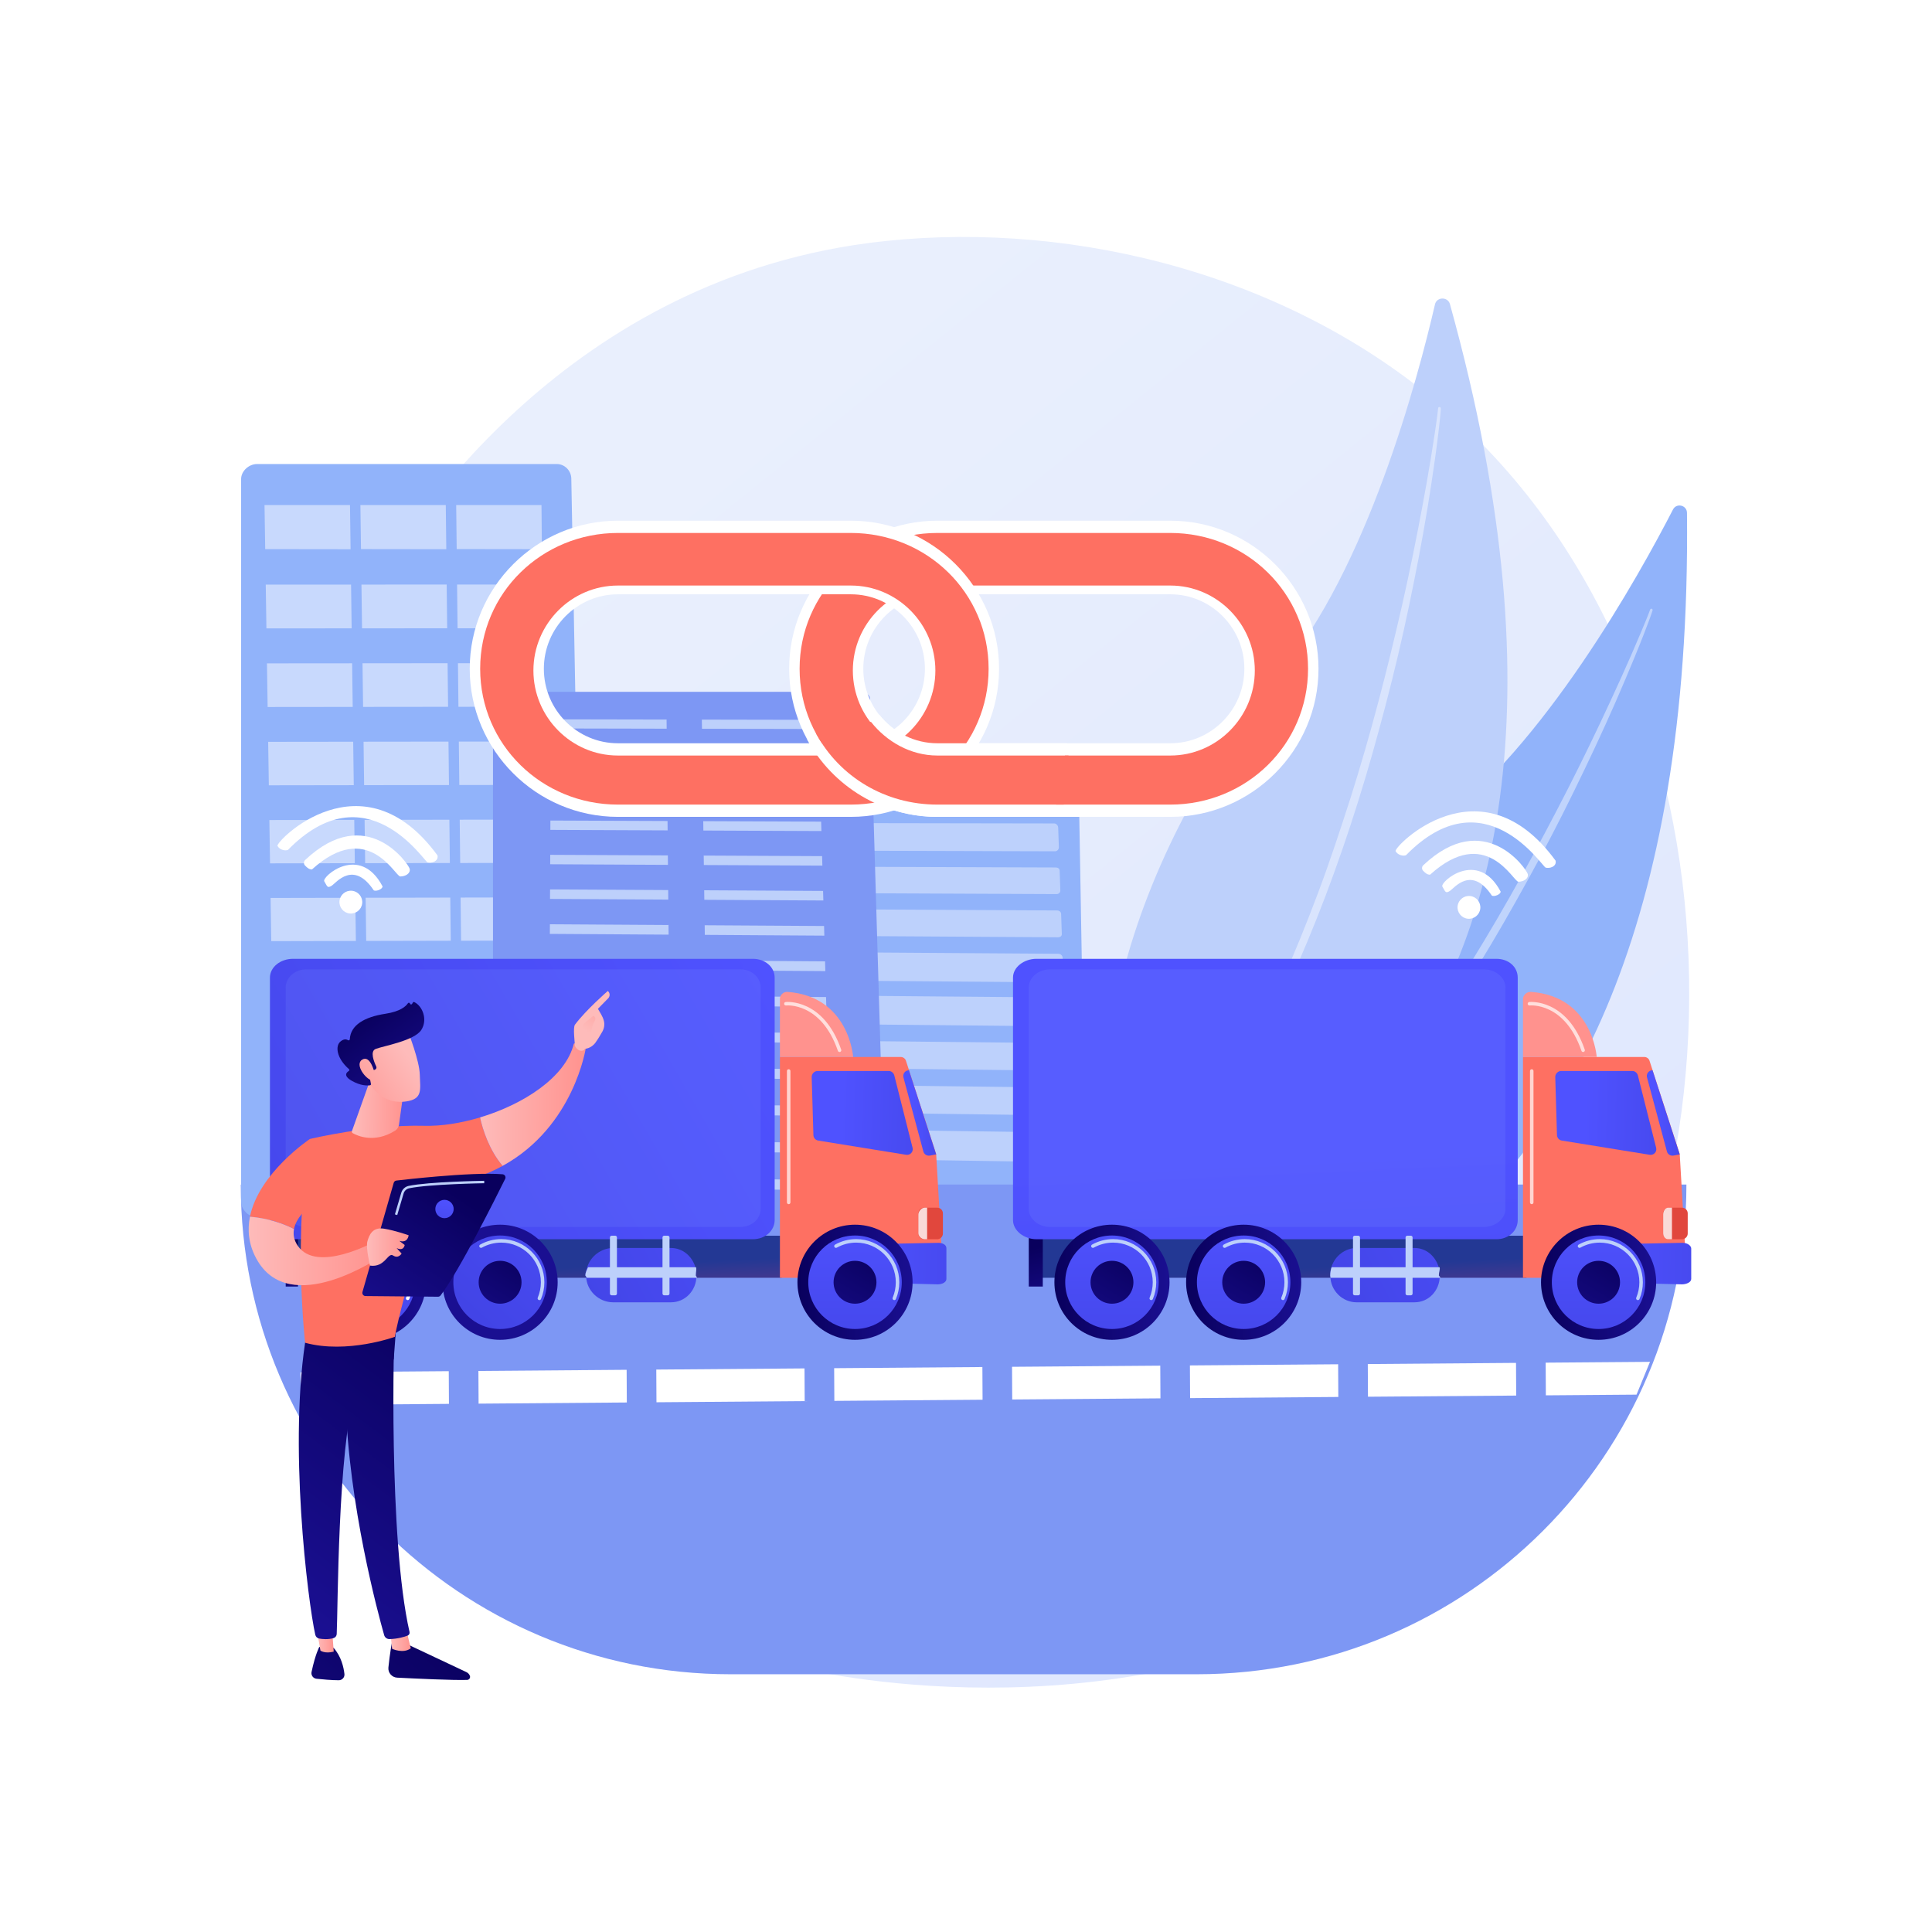 <?xml version="1.0" encoding="UTF-8"?> <svg xmlns="http://www.w3.org/2000/svg" xmlns:xlink="http://www.w3.org/1999/xlink" version="1.1" x="0px" y="0px" viewBox="0 0 3710 3710" style="enable-background:new 0 0 3710 3710;" xml:space="preserve"> <g id="Background"> <g> <g> <rect style="fill:#FFFFFF;" width="3710" height="3710"></rect> </g> </g> </g> <g id="Illustration"> <g> <linearGradient id="SVGID_1_" gradientUnits="userSpaceOnUse" x1="3604.327" y1="4062.964" x2="1125.526" y2="984.449"> <stop offset="0" style="stop-color:#DAE3FE"></stop> <stop offset="1" style="stop-color:#E9EFFD"></stop> </linearGradient> <path style="fill:url(#SVGID_1_);" d="M2922.393,2848.909c-56.937,59.941-110.81,98.596-153.375,129.136 c-500.334,358.996-1092.363,254.35-1218.186,228.794c-185.801-37.737-544.95-110.682-804.607-416.035 c-392.841-461.973-331.67-1189.799-26.956-1670.246c55.737-87.882,350.156-575.648,948.561-653.87 c362.148-47.339,784.297,48.138,1090.005,304.261C3399.545,1308.575,3353.862,2394.673,2922.393,2848.909z"></path> <g> <path style="fill:#91B3FA;" d="M2070.723,1463.863c-0.102-5.838-2.54-11.391-6.769-15.417c-4.229-4.026-9.896-6.187-15.732-6 l-472.228,15.089c-12.019,0.384-21.46,10.426-21.102,22.446l23.301,782.082c0.354,11.868,10.137,21.272,22.01,21.157l462.736-4.5 c5.812-0.056,11.362-2.431,15.416-6.597c4.054-4.166,6.277-9.777,6.177-15.589L2070.723,1463.863z"></path> <g style="opacity:0.4;"> <path style="fill:#FFFFFF;" d="M2021.458,1501.318h-420.521c-4.09,0-7.372,2.581-7.33,6.459l0.402,36.915 c0.042,3.895,3.415,8.196,7.517,8.2l421.719,0.389c4.175,0.005,7.406-4.505,7.272-8.435l-1.28-36.988 C2029.104,1503.944,2025.621,1501.318,2021.458,1501.318z"></path> <path style="fill:#FFFFFF;" d="M2024.188,1581.235l-422.352-0.703c-4.108-0.007-7.395,3.914-7.353,7.826l0.405,37.52 c0.042,3.929,3.422,7.654,7.541,7.665l423.56,1.17c4.193,0.012,7.465-3.728,7.329-7.693l-1.291-37.862 C2031.894,1585.21,2028.37,1581.242,2024.188,1581.235z"></path> <path style="fill:#FFFFFF;" d="M2027.038,1665.813l-424.262-1.443c-4.126-0.014-7.45,1.892-7.408,5.838l0.409,37.848 c0.043,3.963,3.429,6.959,7.566,6.977l425.417,1.893c4.212,0.019,7.524-2.975,7.387-6.975l-1.302-38.196 C2034.709,1667.774,2031.238,1665.828,2027.038,1665.813z"></path> <path style="fill:#FFFFFF;" d="M2029.817,1748.3l-426.126-2.171c-4.144-0.021-7.474,2.666-7.431,6.646l0.413,38.18 c0.043,3.998,3.436,6.252,7.591,6.277l427.291,2.629c4.23,0.026,7.583-2.207,7.445-6.242l-1.313-38.535 C2037.549,1751.068,2034.036,1748.321,2029.817,1748.3z"></path> <path style="fill:#FFFFFF;" d="M2032.62,1831.51l-428.006-2.912c-4.162-0.028-7.499,3.454-7.455,7.469l0.416,38.517 c0.043,4.034,3.474,8.404,7.648,8.437l429.246,3.404c4.25,0.034,7.546-4.323,7.407-8.395l-1.325-38.877 C2040.414,1835.1,2036.858,1831.539,2032.62,1831.51z"></path> <path style="fill:#FFFFFF;" d="M2035.448,1915.455l-429.902-3.665c-4.18-0.035-7.523,4.255-7.479,8.306l0.42,38.858 c0.044,4.069,3.481,7.696,7.674,7.737l431.154,4.166c4.269,0.041,7.606-3.554,7.466-7.661l-1.337-39.225 C2043.304,1919.881,2039.705,1915.492,2035.448,1915.455z"></path> <path style="fill:#FFFFFF;" d="M2038.4,2003.078l-431.882-4.459c-4.199-0.044-7.58,2.163-7.536,6.25l0.424,39.204 c0.044,4.105,3.489,6.976,7.699,7.024l433.079,4.942c4.288,0.049,7.667-2.77,7.526-6.914l-1.349-39.578 C2046.22,2005.421,2042.677,2003.122,2038.4,2003.078z"></path> <path style="fill:#FFFFFF;" d="M2041.28,2088.547l-433.813-5.24c-4.218-0.051-7.605,2.966-7.56,7.09l0.427,39.554 c0.045,4.142,3.496,6.242,7.726,6.298l435.02,5.731c4.308,0.056,7.729-1.972,7.587-6.154l-1.362-39.934 C2049.163,2091.729,2045.575,2088.599,2041.28,2088.547z"></path> <path style="fill:#FFFFFF;" d="M2044.185,2174.781l-435.762-6.034c-4.237-0.059-7.63,3.785-7.585,7.946l0.431,39.909 c0.046,4.179,3.536,8.471,7.785,8.535l437.048,6.562c4.328,0.065,7.691-4.163,7.547-8.383l-1.374-40.296 C2052.132,2178.817,2048.5,2174.84,2044.185,2174.781z"></path> </g> </g> <g> <g> <path style="fill:#91B3FA;" d="M3239.497,984.812c-0.156-14.807-20.103-19.574-26.879-6.407 c-65.512,127.295-247.752,455.702-455.797,607.198c-338.745,246.671-623.625,701.464-498.553,992.786 C2258.267,2578.389,3256.465,2598.168,3239.497,984.812z"></path> <path style="opacity:0.43;fill:#FFFFFF;" d="M3173.43,1172.054c-1.245,4.344-2.618,7.83-3.929,11.643l-4.111,11.158 l-8.461,22.201c-5.74,14.757-11.705,29.421-17.671,44.085c-12.036,29.283-24.435,58.414-37.101,87.432 c-25.439,57.988-52.446,115.279-80.309,172.152c-27.785,56.918-57.162,113.058-87.715,168.552 c-30.601,55.465-61.999,110.519-95.191,164.511c-66.161,108.092-138.264,212.69-217.468,311.772 c-40.115,49.113-81.535,97.205-125.656,142.791c-44.432,45.252-90.813,88.637-140.147,128.446 c-1.073,0.865-2.644,0.698-3.51-0.375c-0.844-1.046-0.705-2.567,0.297-3.445l0.026-0.022 c47.578-41.543,92.838-85.567,135.842-131.718c43.138-46.038,83.56-94.541,122.659-144.023 c39.083-49.519,76.164-100.604,112.068-152.488c35.891-51.912,69.616-105.284,103.031-158.829 c66.392-107.407,127.02-218.318,184.546-330.782c28.646-56.3,56.16-113.184,82.659-170.542 c13.295-28.659,26.328-57.441,39.002-86.382l18.667-43.553l9.107-21.862l4.427-10.969c1.392-3.616,2.95-7.481,4.038-10.695 l0.179-0.531c0.438-1.295,1.842-1.989,3.137-1.552C3173.1,1169.453,3173.789,1170.793,3173.43,1172.054z"></path> </g> <g> <path style="fill:#BDD0FB;" d="M2784.28,583.937c-4.024-14.482-25.327-14.137-28.702,0.481 c-32.623,141.323-130.086,509.249-299.71,710.178c-276.187,327.157-443.845,844.86-241.981,1099.077 C2213.887,2393.673,3222.786,2161.853,2784.28,583.937z"></path> <path style="opacity:0.43;fill:#FFFFFF;" d="M2766.807,784.186c-0.116,4.583-0.585,8.343-0.906,12.414l-1.217,11.979 l-2.702,23.903c-1.913,15.918-4.077,31.8-6.242,47.683c-4.447,31.748-9.297,63.439-14.448,95.085 c-10.422,63.274-22.607,126.257-35.758,189.048c-13.061,62.814-27.932,125.266-44.158,187.379 c-16.28,62.097-33.469,123.992-52.74,185.298c-38.29,122.66-83.483,243.385-137.253,360.489 c-27.518,58.259-56.615,115.845-89.084,171.652c-32.874,55.556-68.189,109.771-107.419,161.216 c-0.869,1.139-2.523,1.373-3.694,0.523c-1.143-0.828-1.404-2.382-0.613-3.514l0.021-0.029 c36.969-52.726,70.968-107.293,102.14-163.38c31.341-56.007,59.307-113.747,85.687-172.114 c26.356-58.399,50.297-117.826,72.842-177.742c22.527-59.94,42.489-120.768,62.106-181.685 c38.71-122.034,70.696-246.058,99.183-370.82c14.107-62.418,26.92-125.126,38.594-188.041 c5.889-31.448,11.483-62.954,16.673-94.524l7.405-47.407l3.453-23.731l1.591-11.871c0.456-3.895,1.014-8.081,1.269-11.496 l0.043-0.577c0.105-1.405,1.358-2.458,2.8-2.351C2765.778,781.674,2766.839,782.835,2766.807,784.186z"></path> </g> </g> <path style="fill:#7D97F4;" d="M2298.047,3215.054h-895.34c-519.339,0-940.347-421.008-940.347-940.347v-0.001h2776.034v0.001 C3238.394,2794.046,2817.386,3215.054,2298.047,3215.054z"></path> <g> <path style="fill:#91B3FA;" d="M1097.078,919.009c-0.287-15.329-12.708-27.943-27.936-27.943H493.604 c-15.431,0-30.585,13.272-30.585,28.81v1388.759c0,7.475,4.277,14.643,9.533,19.921c5.257,5.278,13.044,8.232,20.468,8.212 l601.757-1.654c7.488-0.021,14.818-3.067,20.057-8.455c5.238-5.389,8.19-12.837,8.05-20.375L1097.078,919.009z"></path> <g style="opacity:0.5;"> <g> <polygon style="fill:#FFFFFF;" points="673.224,1054.714 509.266,1054.493 507.965,969.872 672.083,969.872 "></polygon> <polygon style="fill:#FFFFFF;" points="857.003,1054.672 693.209,1054.45 692.087,969.872 856.04,969.872 "></polygon> <polygon style="fill:#FFFFFF;" points="1040.596,1054.63 876.967,1054.408 876.024,969.872 1039.811,969.872 "></polygon> </g> <g> <polygon style="fill:#FFFFFF;" points="675.273,1206.607 511.6,1206.712 510.304,1122.643 674.135,1122.575 "></polygon> <polygon style="fill:#FFFFFF;" points="858.732,1206.488 695.223,1206.594 694.105,1122.567 857.772,1122.499 "></polygon> <g> <polygon style="fill:#FFFFFF;" points="1042.006,1206.37 878.662,1206.475 877.721,1122.491 1041.224,1122.423 "></polygon> </g> </g> <g> <polygon style="fill:#FFFFFF;" points="677.315,1357.455 513.927,1357.628 512.635,1273.85 676.181,1273.715 "></polygon> <polygon style="fill:#FFFFFF;" points="860.455,1357.261 697.23,1357.434 696.116,1273.698 859.498,1273.563 "></polygon> <polygon style="fill:#FFFFFF;" points="1043.411,1357.067 880.35,1357.241 879.413,1273.547 1042.631,1273.411 "></polygon> </g> <g> <polygon style="fill:#FFFFFF;" points="679.349,1507.781 516.245,1508.021 514.958,1424.533 678.22,1424.331 "></polygon> <polygon style="fill:#FFFFFF;" points="862.171,1507.512 699.23,1507.752 698.12,1424.306 861.218,1424.104 "></polygon> <polygon style="fill:#FFFFFF;" points="1044.81,1507.244 882.032,1507.484 881.098,1424.079 1044.033,1423.877 "></polygon> </g> <g> <polygon style="fill:#FFFFFF;" points="681.377,1657.588 518.556,1657.894 517.273,1574.695 680.252,1574.425 "></polygon> <polygon style="fill:#FFFFFF;" points="863.882,1657.245 701.224,1657.55 700.117,1574.393 862.932,1574.124 "></polygon> <polygon style="fill:#FFFFFF;" points="1046.205,1656.902 883.709,1657.208 882.778,1574.091 1045.431,1573.823 "></polygon> </g> <g> <polygon style="fill:#FFFFFF;" points="683.398,1806.878 520.859,1807.249 519.58,1724.338 682.276,1724.002 "></polygon> <polygon style="fill:#FFFFFF;" points="865.587,1806.461 703.21,1806.832 702.107,1723.962 864.641,1723.626 "></polygon> <polygon style="fill:#FFFFFF;" points="1047.595,1806.044 885.38,1806.415 884.452,1723.586 1046.823,1723.251 "></polygon> </g> <g> <polygon style="fill:#FFFFFF;" points="685.412,1955.653 523.154,1956.09 521.88,1873.464 684.294,1873.064 "></polygon> <polygon style="fill:#FFFFFF;" points="867.287,1955.163 705.19,1955.6 704.091,1873.015 866.343,1872.614 "></polygon> <polygon style="fill:#FFFFFF;" points="1048.981,1954.674 887.045,1955.11 886.12,1872.565 1048.212,1872.165 "></polygon> </g> <g> <polygon style="fill:#FFFFFF;" points="687.419,2103.917 525.441,2104.419 524.17,2022.077 686.305,2021.611 "></polygon> <polygon style="fill:#FFFFFF;" points="868.98,2103.354 707.162,2103.856 706.067,2021.554 868.04,2021.089 "></polygon> <polygon style="fill:#FFFFFF;" points="1050.361,2102.792 888.704,2103.293 887.783,2021.032 1049.595,2020.567 "></polygon> </g> <g> <polygon style="fill:#FFFFFF;" points="689.419,2251.673 527.719,2252.24 526.454,2170.18 688.308,2169.649 "></polygon> <polygon style="fill:#FFFFFF;" points="870.668,2251.037 709.128,2251.603 708.037,2169.584 869.731,2169.054 "></polygon> <polygon style="fill:#FFFFFF;" points="1051.737,2250.403 890.358,2250.969 889.44,2168.99 1050.973,2168.459 "></polygon> </g> </g> </g> <g> <path style="fill:#7D97F4;" d="M1670.712,1341.226c-0.21-7.058-9.357-12.738-20.568-12.738H970.132 c-11.362,0-23.43,5.854-23.43,13.009v999.366c0,5.34,4.804,10.461,10.809,14.232c6.005,3.771,14.861,5.882,23.342,5.868 l687.459-1.182c8.555-0.014,16.919-2.191,22.903-6.041c5.984-3.851,9.353-9.065,9.192-14.451L1670.712,1341.226z"></path> <g> <polygon style="fill:#BDD0FB;" points="1280.19,1399.312 1057.743,1398.827 1057.826,1381.3 1280.024,1381.743 "></polygon> <polygon style="fill:#BDD0FB;" points="1280.801,1463.867 1057.438,1463.226 1057.522,1445.555 1280.633,1446.153 "></polygon> <polygon style="fill:#BDD0FB;" points="1281.415,1528.956 1057.131,1528.155 1057.215,1510.338 1281.246,1511.097 "></polygon> <polygon style="fill:#BDD0FB;" points="1282.035,1594.587 1056.821,1593.623 1056.906,1575.659 1281.865,1576.578 "></polygon> <polygon style="fill:#BDD0FB;" points="1282.66,1660.764 1056.508,1659.635 1056.594,1641.521 1282.489,1642.604 "></polygon> <polygon style="fill:#BDD0FB;" points="1283.926,1794.784 1055.876,1793.317 1055.963,1774.899 1283.752,1776.319 "></polygon> <polygon style="fill:#BDD0FB;" points="1285.866,2000.094 1054.906,1998.099 1054.996,1979.208 1285.687,1981.154 "></polygon> <polygon style="fill:#BDD0FB;" points="1283.291,1727.493 1056.193,1726.197 1056.28,1707.932 1283.118,1709.182 "></polygon> <polygon style="fill:#BDD0FB;" points="1284.567,1862.644 1055.556,1861.004 1055.643,1842.43 1284.392,1844.022 "></polygon> <polygon style="fill:#BDD0FB;" points="1285.214,1931.078 1055.232,1929.261 1055.321,1910.531 1285.037,1912.298 "></polygon> <polygon style="fill:#BDD0FB;" points="1286.524,2069.7 1054.578,2067.523 1054.668,2048.471 1286.343,2050.598 "></polygon> <polygon style="fill:#BDD0FB;" points="1287.186,2139.903 1054.246,2137.54 1054.338,2118.326 1287.005,2120.637 "></polygon> <polygon style="fill:#BDD0FB;" points="1287.856,2210.713 1053.912,2208.162 1054.004,2188.782 1287.672,2191.281 "></polygon> <polygon style="fill:#BDD0FB;" points="1288.531,2282.134 1053.575,2279.393 1053.667,2259.844 1288.345,2262.534 "></polygon> <polygon style="fill:#BDD0FB;" points="1571.836,1399.947 1347.992,1399.459 1347.751,1381.877 1571.342,1382.322 "></polygon> <polygon style="fill:#BDD0FB;" points="1573.652,1464.708 1348.882,1464.063 1348.638,1446.336 1573.154,1446.938 "></polygon> <polygon style="fill:#BDD0FB;" points="1575.483,1530.007 1349.779,1529.2 1349.533,1511.327 1574.98,1512.089 "></polygon> <polygon style="fill:#BDD0FB;" points="1577.329,1595.85 1350.683,1594.881 1350.435,1576.858 1576.822,1577.783 "></polygon> <polygon style="fill:#BDD0FB;" points="1579.19,1662.243 1351.596,1661.107 1351.345,1642.934 1578.679,1644.024 "></polygon> <polygon style="fill:#BDD0FB;" points="1582.96,1796.707 1353.442,1795.231 1353.188,1776.751 1582.44,1778.18 "></polygon> <polygon style="fill:#BDD0FB;" points="1588.736,2002.71 1356.271,2000.702 1356.01,1981.747 1588.203,1983.706 "></polygon> <polygon style="fill:#BDD0FB;" points="1581.067,1729.193 1352.515,1727.888 1352.263,1709.563 1580.552,1710.821 "></polygon> <polygon style="fill:#BDD0FB;" points="1584.869,1864.795 1354.377,1863.144 1354.121,1844.508 1584.345,1846.111 "></polygon> <polygon style="fill:#BDD0FB;" points="1586.794,1933.459 1355.32,1931.631 1355.061,1912.837 1586.266,1914.616 "></polygon> <polygon style="fill:#BDD0FB;" points="1590.694,2072.555 1357.23,2070.363 1356.967,2051.246 1590.156,2053.387 "></polygon> <polygon style="fill:#BDD0FB;" points="1592.669,2143.001 1358.198,2140.623 1357.932,2121.341 1592.127,2123.669 "></polygon> <polygon style="fill:#BDD0FB;" points="1594.661,2214.058 1359.173,2211.49 1358.906,2192.042 1594.114,2194.558 "></polygon> <polygon style="fill:#BDD0FB;" points="1596.67,2285.73 1360.158,2282.971 1359.887,2263.354 1596.119,2266.06 "></polygon> </g> </g> <path style="fill:#FFFFFF;" d="M577.455,2698.054l-0.348-62.779l284.646-2.211l0.348,62.779L577.455,2698.054z M919.029,2695.4 l-0.348-62.779l284.646-2.212l0.348,62.779L919.029,2695.4z M1260.605,2692.746l-0.352-62.779l284.646-2.216l0.35,62.779 L1260.605,2692.746z M1602.177,2690.088l-0.348-62.779l284.646-2.211l0.348,62.779L1602.177,2690.088z M1943.752,2687.435 l-0.348-62.779l284.646-2.211l0.348,62.779L1943.752,2687.435z M2285.326,2684.781l-0.348-62.779l284.646-2.212l0.348,62.779 L2285.326,2684.781z M2626.9,2682.127l-0.348-62.779l284.646-2.212l0.348,62.779L2626.9,2682.127z M2968.475,2679.469 l-0.348-62.779l200.333-1.556l-25.862,62.983L2968.475,2679.469z"></path> <g> <g> <linearGradient id="SVGID_00000091733463229478721730000013701403400698056875_" gradientUnits="userSpaceOnUse" x1="2464.615" y1="2437.065" x2="2475.291" y2="2668.377"> <stop offset="0" style="stop-color:#233894"></stop> <stop offset="0.996" style="stop-color:#DD397A"></stop> </linearGradient> <rect x="1995.739" y="2372.937" style="fill:url(#SVGID_00000091733463229478721730000013701403400698056875_);" width="935.56" height="80.768"></rect> <linearGradient id="SVGID_00000039120842798966395810000008228601120993157020_" gradientUnits="userSpaceOnUse" x1="1982.523" y1="2396.391" x2="2016.574" y2="2529.445"> <stop offset="0" style="stop-color:#09005D"></stop> <stop offset="1" style="stop-color:#1A0F91"></stop> </linearGradient> <rect x="1975.547" y="2372.937" style="fill:url(#SVGID_00000039120842798966395810000008228601120993157020_);" width="26.923" height="97.594"></rect> <linearGradient id="SVGID_00000006667811469725166210000004133982230727357628_" gradientUnits="userSpaceOnUse" x1="2435.011" y1="2221.519" x2="2484.91" y2="3302.682"> <stop offset="0" style="stop-color:#4F52FF"></stop> <stop offset="1" style="stop-color:#4042E2"></stop> </linearGradient> <path style="fill:url(#SVGID_00000006667811469725166210000004133982230727357628_);" d="M2914.473,1877.334 c0-20.466-17.351-36.119-40.804-36.119h-883.427c-23.454,0-44.982,15.653-44.982,36.119v465.578 c0,20.466,21.528,36.756,44.982,36.756h883.427c23.454,0,40.804-16.29,40.804-36.756V1877.334z"></path> <path style="opacity:0.12;fill:#91B3FA;" d="M2890.915,1896.096c0-18.726-19.228-34.689-41.345-34.689h-833.399 c-22.118,0-40.624,15.963-40.624,34.689v425.58c0,18.726,18.506,34.433,40.624,34.433h833.399 c22.118,0,41.345-15.708,41.345-34.433V1896.096z"></path> <linearGradient id="SVGID_00000050634716113859564720000006074710770157976201_" gradientUnits="userSpaceOnUse" x1="3671.378" y1="950.561" x2="3565.376" y2="1182.757"> <stop offset="0" style="stop-color:#FF928E"></stop> <stop offset="1" style="stop-color:#FE7062"></stop> </linearGradient> <path style="fill:url(#SVGID_00000050634716113859564720000006074710770157976201_);" d="M3225.589,2216.072l-58.032-179.114 c-1.454-4.495-5.648-7.285-10.373-7.285c-40.502,0-222.52,0-232.616,0v424.031h314.764L3225.589,2216.072z"></path> <linearGradient id="SVGID_00000140702101901983792770000013002396750636824235_" gradientUnits="userSpaceOnUse" x1="3064.111" y1="2422.354" x2="3417.712" y2="2431.258"> <stop offset="0" style="stop-color:#4F52FF"></stop> <stop offset="1" style="stop-color:#4042E2"></stop> </linearGradient> <path style="fill:url(#SVGID_00000140702101901983792770000013002396750636824235_);" d="M3242.337,2389.674 c-3.122-2.053-7.55-3.163-11.903-3.08l-243.419,4.684l-1.233,69.075l244.069,5.966c8.903,0,17.789-4.294,17.789-10.314v-58.516 C3247.64,2394.546,3245.459,2391.726,3242.337,2389.674z"></path> <g> <linearGradient id="SVGID_00000183237736446122905450000015331538752962047872_" gradientUnits="userSpaceOnUse" x1="3043.55" y1="2134.403" x2="3309.928" y2="2141.11"> <stop offset="0" style="stop-color:#4F52FF"></stop> <stop offset="1" style="stop-color:#4042E2"></stop> </linearGradient> <path style="fill:url(#SVGID_00000183237736446122905450000015331538752962047872_);" d="M3180.287,2204.128l-35.077-138.93 c-1.225-4.837-5.577-8.601-10.567-8.601h-137.187c-2.947,0-5.768,1.569-7.821,3.683c-2.053,2.115-3.162,5.158-3.075,8.103 l3.29,111.349c0.154,5.225,3.996,9.652,9.157,10.486l168.975,27.322c3.623,0.585,7.297-0.68,9.777-3.387 C3180.238,2211.446,3181.188,2207.686,3180.287,2204.128z"></path> <linearGradient id="SVGID_00000052826852995697059620000004838469825993329553_" gradientUnits="userSpaceOnUse" x1="3180.486" y1="2136.857" x2="3270.844" y2="2139.133"> <stop offset="0" style="stop-color:#4F52FF"></stop> <stop offset="1" style="stop-color:#4042E2"></stop> </linearGradient> <path style="fill:url(#SVGID_00000052826852995697059620000004838469825993329553_);" d="M3173.279,2055.085l-1.79,0.297 c-3.036,0.503-5.718,2.266-7.384,4.854c-1.666,2.587-2.16,5.759-1.361,8.73l38.236,142.188 c1.479,5.498,6.939,8.932,12.535,7.883l12.075-2.264L3173.279,2055.085z"></path> </g> <linearGradient id="SVGID_00000109708413942393443260000004249976567090660767_" gradientUnits="userSpaceOnUse" x1="3615.817" y1="925.197" x2="3509.815" y2="1157.393"> <stop offset="0" style="stop-color:#FF928E"></stop> <stop offset="1" style="stop-color:#FE7062"></stop> </linearGradient> <path style="fill:url(#SVGID_00000109708413942393443260000004249976567090660767_);" d="M3049.086,2238.112 c0,5.693-4.615,10.307-10.308,10.307h-43.326c-5.693,0-10.308-4.615-10.308-10.307v-2.942c0-5.693,4.615-10.308,10.308-10.308 h43.326c5.693,0,10.308,4.615,10.308,10.308V2238.112z"></path> <linearGradient id="SVGID_00000139994746170779019140000014360150601308986248_" gradientUnits="userSpaceOnUse" x1="3498.126" y1="871.466" x2="3392.124" y2="1103.662"> <stop offset="0" style="stop-color:#FEBBBA"></stop> <stop offset="1" style="stop-color:#FF928E"></stop> </linearGradient> <path style="fill:url(#SVGID_00000139994746170779019140000014360150601308986248_);" d="M2940.16,1904.749 c-3.659-0.267-7.969,1.049-10.657,3.546c-2.688,2.497-4.934,6.049-4.934,9.718v111.662h141.595 C3066.164,2029.674,3058.518,1913.384,2940.16,1904.749z"></path> <g> <g> <linearGradient id="SVGID_00000003800121375562287690000015629029904745752730_" gradientUnits="userSpaceOnUse" x1="2959.207" y1="2462.307" x2="3180.298" y2="2462.307"> <stop offset="0" style="stop-color:#09005D"></stop> <stop offset="1" style="stop-color:#1A0F91"></stop> </linearGradient> <circle style="fill:url(#SVGID_00000003800121375562287690000015629029904745752730_);" cx="3069.753" cy="2462.307" r="110.545"></circle> <linearGradient id="SVGID_00000076593429937783342180000013546531646343379357_" gradientUnits="userSpaceOnUse" x1="3069.752" y1="2321.749" x2="3069.752" y2="2701.4"> <stop offset="0" style="stop-color:#4F52FF"></stop> <stop offset="1" style="stop-color:#4042E2"></stop> </linearGradient> <circle style="fill:url(#SVGID_00000076593429937783342180000013546531646343379357_);" cx="3069.752" cy="2462.307" r="89.775"></circle> <path style="fill:#BDD0FB;" d="M3145.158,2496.612c-0.44,0-0.884-0.087-1.311-0.268c-1.712-0.723-2.511-2.698-1.788-4.41 c3.97-9.383,5.981-19.351,5.981-29.627c0-41.973-34.146-76.119-76.121-76.119c-13.021,0-25.868,3.344-37.153,9.669 c-1.633,0.909-3.677,0.327-4.581-1.292c-0.91-1.62-0.332-3.673,1.288-4.581c12.292-6.887,26.275-10.526,40.447-10.526 c45.685,0,82.851,37.167,82.851,82.85c0,11.182-2.192,22.032-6.514,32.25 C3147.715,2495.84,3146.47,2496.611,3145.158,2496.612z"></path> </g> <linearGradient id="SVGID_00000122697586436081580140000016679039394775180987_" gradientUnits="userSpaceOnUse" x1="3110.326" y1="2395.829" x2="2997.953" y2="2579.948"> <stop offset="0" style="stop-color:#09005D"></stop> <stop offset="1" style="stop-color:#1A0F91"></stop> </linearGradient> <circle style="fill:url(#SVGID_00000122697586436081580140000016679039394775180987_);" cx="3069.753" cy="2462.307" r="41.171"></circle> </g> <g> <g> <linearGradient id="SVGID_00000128472999863806321400000013046726336820358313_" gradientUnits="userSpaceOnUse" x1="2277.654" y1="2462.307" x2="2498.744" y2="2462.307"> <stop offset="0" style="stop-color:#09005D"></stop> <stop offset="1" style="stop-color:#1A0F91"></stop> </linearGradient> <circle style="fill:url(#SVGID_00000128472999863806321400000013046726336820358313_);" cx="2388.199" cy="2462.307" r="110.545"></circle> <linearGradient id="SVGID_00000107568818811337141680000007228705972243953843_" gradientUnits="userSpaceOnUse" x1="2388.199" y1="2321.749" x2="2388.199" y2="2701.4"> <stop offset="0" style="stop-color:#4F52FF"></stop> <stop offset="1" style="stop-color:#4042E2"></stop> </linearGradient> <circle style="fill:url(#SVGID_00000107568818811337141680000007228705972243953843_);" cx="2388.199" cy="2462.307" r="89.775"></circle> <path style="fill:#BDD0FB;" d="M2463.604,2496.612c-0.44,0-0.884-0.087-1.311-0.268c-1.712-0.723-2.511-2.698-1.788-4.41 c3.97-9.383,5.981-19.351,5.981-29.627c0-41.973-34.146-76.119-76.117-76.119c-13.024,0-25.871,3.344-37.157,9.669 c-1.633,0.909-3.677,0.327-4.581-1.292c-0.91-1.62-0.332-3.673,1.288-4.581c12.291-6.887,26.279-10.526,40.45-10.526 c45.682,0,82.848,37.167,82.848,82.85c0,11.182-2.192,22.032-6.514,32.25 C2466.161,2495.84,2464.916,2496.611,2463.604,2496.612z"></path> </g> <linearGradient id="SVGID_00000127005561922004064220000014888930644450544279_" gradientUnits="userSpaceOnUse" x1="2428.772" y1="2395.829" x2="2316.399" y2="2579.948"> <stop offset="0" style="stop-color:#09005D"></stop> <stop offset="1" style="stop-color:#1A0F91"></stop> </linearGradient> <circle style="fill:url(#SVGID_00000127005561922004064220000014888930644450544279_);" cx="2388.199" cy="2462.307" r="41.171"></circle> </g> <g> <g> <linearGradient id="SVGID_00000161628438393871326600000001810445864609192592_" gradientUnits="userSpaceOnUse" x1="2024.77" y1="2462.307" x2="2245.86" y2="2462.307"> <stop offset="0" style="stop-color:#09005D"></stop> <stop offset="1" style="stop-color:#1A0F91"></stop> </linearGradient> <circle style="fill:url(#SVGID_00000161628438393871326600000001810445864609192592_);" cx="2135.315" cy="2462.307" r="110.545"></circle> <linearGradient id="SVGID_00000078747716436984201310000012371971300402344357_" gradientUnits="userSpaceOnUse" x1="2135.314" y1="2321.749" x2="2135.314" y2="2701.4"> <stop offset="0" style="stop-color:#4F52FF"></stop> <stop offset="1" style="stop-color:#4042E2"></stop> </linearGradient> <circle style="fill:url(#SVGID_00000078747716436984201310000012371971300402344357_);" cx="2135.315" cy="2462.307" r="89.775"></circle> <path style="fill:#BDD0FB;" d="M2210.722,2496.612c-0.44,0-0.884-0.087-1.311-0.268c-1.712-0.723-2.511-2.698-1.788-4.41 c3.97-9.383,5.981-19.351,5.981-29.627c0-41.973-34.146-76.119-76.121-76.119c-13.024,0-25.871,3.342-37.153,9.667 c-1.63,0.914-3.671,0.329-4.581-1.29c-0.91-1.62-0.332-3.671,1.288-4.58c12.288-6.888,26.272-10.528,40.446-10.528 c45.685,0,82.851,37.167,82.851,82.85c0,11.182-2.192,22.032-6.514,32.25 C2213.279,2495.84,2212.033,2496.611,2210.722,2496.612z"></path> </g> <linearGradient id="SVGID_00000066517670886382938190000015592504634763473080_" gradientUnits="userSpaceOnUse" x1="2175.888" y1="2395.829" x2="2063.515" y2="2579.948"> <stop offset="0" style="stop-color:#09005D"></stop> <stop offset="1" style="stop-color:#1A0F91"></stop> </linearGradient> <circle style="fill:url(#SVGID_00000066517670886382938190000015592504634763473080_);" cx="2135.315" cy="2462.307" r="41.171"></circle> </g> <g> <linearGradient id="SVGID_00000032643368982815873370000017309302167464840853_" gradientUnits="userSpaceOnUse" x1="3305.769" y1="2287.003" x2="3797.107" y2="1940.374"> <stop offset="0" style="stop-color:#E1473D"></stop> <stop offset="1" style="stop-color:#E9605A"></stop> </linearGradient> <path style="fill:url(#SVGID_00000032643368982815873370000017309302167464840853_);" d="M3240.909,2368.755 c0,6.027-4.886,10.912-10.912,10.912h-25.29c-6.027,0-10.912-4.886-10.912-10.912v-38.751c0-6.027,4.886-10.912,10.912-10.912 h25.29c6.027,0,10.912,4.885,10.912,10.912V2368.755z"></path> <path style="opacity:0.8;fill:#FFFFFF;" d="M3210.621,2319.092v60.576h-7.104c-6.02,0-9.722-5.613-9.722-11.633v-35.898 c0-6.02,3.703-13.045,9.722-13.045H3210.621z"></path> </g> <g> <linearGradient id="SVGID_00000083772472563430720290000013438804170186371489_" gradientUnits="userSpaceOnUse" x1="3025.438" y1="2260.38" x2="2451.236" y2="2556.743"> <stop offset="0" style="stop-color:#4F52FF"></stop> <stop offset="1" style="stop-color:#4042E2"></stop> </linearGradient> <path style="fill:url(#SVGID_00000083772472563430720290000013438804170186371489_);" d="M2763.033,2448.544v0.989 c0,0.302,1.761,1.069,1.734,1.344c-0.44,27.405-21.054,49.941-48.568,49.941h-110.938c-27.514,0-50.15-22.537-50.59-49.941 c-0.028-0.275-0.288-1.042-0.288-1.344v-0.989c0-5.085,1.003-10.853,2.405-15.47c6.267-20.67,25.741-36.58,48.473-36.58 h110.938c22.732,0,40.185,15.91,46.452,36.58C2764.052,2437.692,2763.033,2443.459,2763.033,2448.544z"></path> <path style="fill:#BDD0FB;" d="M2763.033,2448.544v0.989c0,0.302,3.522,4.171,3.495,4.171h-211.596 c-0.028,0-0.549-3.868-0.549-4.171v-0.989c0-5.085,1.264-11.667,2.666-15.032h207.363 C2765.813,2436.878,2763.033,2443.459,2763.033,2448.544z"></path> <g> <path style="fill:#BDD0FB;" d="M2611.594,2376.201c0-1.802-1.461-3.264-3.264-3.264h-6.933c-1.803,0-3.264,1.461-3.264,3.264 v107.893c0,1.803,1.461,3.264,3.264,3.264h6.933c1.803,0,3.264-1.461,3.264-3.264V2376.201z"></path> <path style="fill:#BDD0FB;" d="M2712.553,2376.201c0-1.802-1.461-3.264-3.264-3.264h-6.933c-1.803,0-3.264,1.461-3.264,3.264 v107.893c0,1.803,1.461,3.264,3.264,3.264h6.933c1.803,0,3.264-1.461,3.264-3.264V2376.201z"></path> </g> </g> <path style="opacity:0.7;fill:#FFFFFF;" d="M2941.395,2312.361c-1.86,0-3.365-1.507-3.365-3.365v-252.399 c0-1.858,1.505-3.365,3.365-3.365s3.365,1.507,3.365,3.365v252.399C2944.76,2310.854,2943.255,2312.361,2941.395,2312.361z"></path> <path style="opacity:0.7;fill:#FFFFFF;" d="M3040.051,2020.172c-1.397,0-2.701-0.876-3.181-2.269 c-32.411-93.927-98.84-87.18-99.497-87.089c-1.867,0.196-3.523-1.099-3.74-2.945c-0.22-1.847,1.101-3.52,2.945-3.74 c0.71-0.082,72.496-7.417,106.655,91.578c0.605,1.757-0.325,3.673-2.084,4.279 C3040.784,2020.112,3040.416,2020.172,3040.051,2020.172z"></path> </g> <g> <linearGradient id="SVGID_00000069400239950445357360000016789791683434118071_" gradientUnits="userSpaceOnUse" x1="1034.352" y1="2437.065" x2="1045.028" y2="2668.377"> <stop offset="0" style="stop-color:#233894"></stop> <stop offset="0.996" style="stop-color:#DD397A"></stop> </linearGradient> <rect x="565.476" y="2372.937" style="fill:url(#SVGID_00000069400239950445357360000016789791683434118071_);" width="935.56" height="80.768"></rect> <linearGradient id="SVGID_00000116936093184765617280000011733766224037464762_" gradientUnits="userSpaceOnUse" x1="553.996" y1="2396.6" x2="587.767" y2="2528.557"> <stop offset="0" style="stop-color:#09005D"></stop> <stop offset="1" style="stop-color:#1A0F91"></stop> </linearGradient> <rect x="548.649" y="2372.937" style="fill:url(#SVGID_00000116936093184765617280000011733766224037464762_);" width="23.557" height="97.594"></rect> <linearGradient id="SVGID_00000023261465709708431030000006373706026316615835_" gradientUnits="userSpaceOnUse" x1="1478.136" y1="1837.39" x2="4.125" y2="2685.45"> <stop offset="0" style="stop-color:#4F52FF"></stop> <stop offset="1" style="stop-color:#4042E2"></stop> </linearGradient> <path style="fill:url(#SVGID_00000023261465709708431030000006373706026316615835_);" d="M1487.575,1877.334 c0-20.466-18.323-36.119-41.777-36.119H562.37c-23.454,0-44.009,15.653-44.009,36.119v465.578 c0,20.466,20.555,36.756,44.009,36.756h883.427c23.454,0,41.777-16.29,41.777-36.756V1877.334z"></path> <path style="opacity:0.12;fill:#91B3FA;" d="M1460.652,1896.096c0-18.726-16.835-34.689-38.953-34.689H588.301 c-22.118,0-39.651,15.963-39.651,34.689v425.58c0,18.726,17.533,34.433,39.651,34.433H1421.7 c22.118,0,38.953-15.708,38.953-34.433V1896.096z"></path> <linearGradient id="SVGID_00000088849265667481007370000004729352297193569455_" gradientUnits="userSpaceOnUse" x1="2490.173" y1="411.311" x2="2384.17" y2="643.507"> <stop offset="0" style="stop-color:#FF928E"></stop> <stop offset="1" style="stop-color:#FE7062"></stop> </linearGradient> <path style="fill:url(#SVGID_00000088849265667481007370000004729352297193569455_);" d="M1797.719,2216.072l-58.032-179.114 c-1.454-4.495-5.648-7.285-10.373-7.285c-40.503,0-224.913,0-231.643,0v424.031h313.791L1797.719,2216.072z"></path> <linearGradient id="SVGID_00000164492920192835869450000017688764521473634194_" gradientUnits="userSpaceOnUse" x1="1635.32" y1="2422.341" x2="1986.1" y2="2431.173"> <stop offset="0" style="stop-color:#4F52FF"></stop> <stop offset="1" style="stop-color:#4042E2"></stop> </linearGradient> <path style="fill:url(#SVGID_00000164492920192835869450000017688764521473634194_);" d="M1813.27,2389.674 c-3.122-2.053-6.951-3.163-11.304-3.08l-243.12,4.684l-1.083,69.075l242.947,5.966c8.903,0,16.667-4.294,16.667-10.314v-58.516 C1817.377,2394.546,1816.392,2391.726,1813.27,2389.674z"></path> <g> <linearGradient id="SVGID_00000090981640811221295900000002307564578759580290_" gradientUnits="userSpaceOnUse" x1="1615.68" y1="2134.403" x2="1882.058" y2="2141.11"> <stop offset="0" style="stop-color:#4F52FF"></stop> <stop offset="1" style="stop-color:#4042E2"></stop> </linearGradient> <path style="fill:url(#SVGID_00000090981640811221295900000002307564578759580290_);" d="M1752.417,2204.128l-35.077-138.93 c-1.225-4.837-5.577-8.601-10.567-8.601h-137.187c-2.947,0-5.768,1.569-7.821,3.683c-2.053,2.115-3.162,5.158-3.075,8.103 l3.29,111.349c0.154,5.225,3.996,9.652,9.157,10.486l168.975,27.322c3.623,0.585,7.298-0.68,9.777-3.387 C1752.367,2211.446,1753.318,2207.686,1752.417,2204.128z"></path> <linearGradient id="SVGID_00000065788712188821555210000000323682720661594759_" gradientUnits="userSpaceOnUse" x1="1752.616" y1="2136.857" x2="1842.973" y2="2139.133"> <stop offset="0" style="stop-color:#4F52FF"></stop> <stop offset="1" style="stop-color:#4042E2"></stop> </linearGradient> <path style="fill:url(#SVGID_00000065788712188821555210000000323682720661594759_);" d="M1745.408,2055.085l-1.79,0.297 c-3.036,0.503-5.718,2.266-7.384,4.854c-1.666,2.587-2.16,5.759-1.361,8.73l38.235,142.188 c1.479,5.498,6.939,8.932,12.535,7.883l12.075-2.264L1745.408,2055.085z"></path> </g> <linearGradient id="SVGID_00000052067531201223794880000001611747150763841700_" gradientUnits="userSpaceOnUse" x1="2432.229" y1="384.86" x2="2326.227" y2="617.055"> <stop offset="0" style="stop-color:#FF928E"></stop> <stop offset="1" style="stop-color:#FE7062"></stop> </linearGradient> <path style="fill:url(#SVGID_00000052067531201223794880000001611747150763841700_);" d="M1618.823,2238.112 c0,5.693-4.615,10.307-10.307,10.307h-43.326c-5.693,0-10.308-4.615-10.308-10.307v-2.942c0-5.693,4.615-10.308,10.308-10.308 h43.326c5.693,0,10.307,4.615,10.307,10.308V2238.112z"></path> <linearGradient id="SVGID_00000108301136421527268310000009502167216410468014_" gradientUnits="userSpaceOnUse" x1="2316.834" y1="332.181" x2="2210.831" y2="564.377"> <stop offset="0" style="stop-color:#FEBBBA"></stop> <stop offset="1" style="stop-color:#FF928E"></stop> </linearGradient> <path style="fill:url(#SVGID_00000108301136421527268310000009502167216410468014_);" d="M1512.289,1904.749 c-3.659-0.267-7.483,1.049-10.171,3.546c-2.688,2.497-4.447,6.049-4.447,9.718v111.662h140.623 C1638.294,2029.674,1630.648,1913.384,1512.289,1904.749z"></path> <g> <g> <linearGradient id="SVGID_00000026146040915728469630000014585750365411553430_" gradientUnits="userSpaceOnUse" x1="1531.337" y1="2462.307" x2="1752.427" y2="2462.307"> <stop offset="0" style="stop-color:#09005D"></stop> <stop offset="1" style="stop-color:#1A0F91"></stop> </linearGradient> <circle style="fill:url(#SVGID_00000026146040915728469630000014585750365411553430_);" cx="1641.882" cy="2462.307" r="110.545"></circle> <linearGradient id="SVGID_00000096762440730539962120000002661907672546499457_" gradientUnits="userSpaceOnUse" x1="1641.882" y1="2321.749" x2="1641.882" y2="2701.4"> <stop offset="0" style="stop-color:#4F52FF"></stop> <stop offset="1" style="stop-color:#4042E2"></stop> </linearGradient> <circle style="fill:url(#SVGID_00000096762440730539962120000002661907672546499457_);" cx="1641.882" cy="2462.307" r="89.775"></circle> <path style="fill:#BDD0FB;" d="M1717.288,2496.612c-0.44,0-0.884-0.087-1.311-0.268c-1.712-0.723-2.511-2.698-1.788-4.41 c3.97-9.383,5.981-19.351,5.981-29.627c0-41.973-34.146-76.119-76.121-76.119c-13.021,0-25.868,3.344-37.153,9.669 c-1.633,0.909-3.678,0.327-4.581-1.292c-0.91-1.62-0.332-3.673,1.288-4.581c12.291-6.887,26.275-10.526,40.446-10.526 c45.685,0,82.851,37.167,82.851,82.85c0,11.182-2.192,22.032-6.514,32.25 C1719.845,2495.84,1718.599,2496.611,1717.288,2496.612z"></path> </g> <linearGradient id="SVGID_00000049217043290912152960000002469656351783069082_" gradientUnits="userSpaceOnUse" x1="1682.455" y1="2395.829" x2="1570.082" y2="2579.948"> <stop offset="0" style="stop-color:#09005D"></stop> <stop offset="1" style="stop-color:#1A0F91"></stop> </linearGradient> <circle style="fill:url(#SVGID_00000049217043290912152960000002469656351783069082_);" cx="1641.882" cy="2462.307" r="41.171"></circle> </g> <g> <g> <linearGradient id="SVGID_00000164510383761384909580000015258095338041011616_" gradientUnits="userSpaceOnUse" x1="1478.827" y1="1559.115" x2="1374.502" y2="1740.842"> <stop offset="0" style="stop-color:#09005D"></stop> <stop offset="1" style="stop-color:#1A0F91"></stop> </linearGradient> <circle style="fill:url(#SVGID_00000164510383761384909580000015258095338041011616_);" cx="960.329" cy="2462.307" r="110.545"></circle> <linearGradient id="SVGID_00000042729895803889560850000001254252170448132775_" gradientUnits="userSpaceOnUse" x1="1199.405" y1="2205.814" x2="860.629" y2="2569.269"> <stop offset="0" style="stop-color:#4F52FF"></stop> <stop offset="1" style="stop-color:#4042E2"></stop> </linearGradient> <circle style="fill:url(#SVGID_00000042729895803889560850000001254252170448132775_);" cx="960.328" cy="2462.307" r="89.775"></circle> <path style="fill:#BDD0FB;" d="M1035.734,2496.612c-0.44,0-0.884-0.087-1.311-0.268c-1.712-0.723-2.511-2.698-1.788-4.41 c3.97-9.383,5.981-19.351,5.981-29.627c0-41.973-34.146-76.119-76.117-76.119c-13.024,0-25.871,3.344-37.157,9.669 c-1.633,0.909-3.678,0.327-4.581-1.292c-0.91-1.62-0.332-3.673,1.288-4.581c12.291-6.887,26.278-10.526,40.45-10.526 c45.682,0,82.848,37.167,82.848,82.85c0,11.182-2.192,22.032-6.514,32.25 C1038.291,2495.84,1037.046,2496.611,1035.734,2496.612z"></path> </g> <linearGradient id="SVGID_00000133491222063518997270000013166271793872692922_" gradientUnits="userSpaceOnUse" x1="1000.902" y1="2395.829" x2="888.529" y2="2579.948"> <stop offset="0" style="stop-color:#09005D"></stop> <stop offset="1" style="stop-color:#1A0F91"></stop> </linearGradient> <circle style="fill:url(#SVGID_00000133491222063518997270000013166271793872692922_);" cx="960.329" cy="2462.307" r="41.171"></circle> </g> <g> <g> <linearGradient id="SVGID_00000178188068869248523450000000620989145228410258_" gradientUnits="userSpaceOnUse" x1="596.899" y1="2462.307" x2="817.99" y2="2462.307"> <stop offset="0" style="stop-color:#09005D"></stop> <stop offset="1" style="stop-color:#1A0F91"></stop> </linearGradient> <circle style="fill:url(#SVGID_00000178188068869248523450000000620989145228410258_);" cx="707.444" cy="2462.307" r="110.545"></circle> <linearGradient id="SVGID_00000152985938732517346460000007024207805656500884_" gradientUnits="userSpaceOnUse" x1="707.444" y1="2321.749" x2="707.444" y2="2701.4"> <stop offset="0" style="stop-color:#4F52FF"></stop> <stop offset="1" style="stop-color:#4042E2"></stop> </linearGradient> <circle style="fill:url(#SVGID_00000152985938732517346460000007024207805656500884_);" cx="707.444" cy="2462.307" r="89.775"></circle> <path style="fill:#FFFFFF;" d="M782.852,2496.612c-0.44,0-0.884-0.087-1.311-0.268c-1.712-0.723-2.511-2.698-1.788-4.41 c3.97-9.383,5.981-19.351,5.981-29.627c0-41.973-34.146-76.119-76.121-76.119c-13.024,0-25.871,3.342-37.153,9.667 c-1.63,0.914-3.674,0.329-4.581-1.29c-0.91-1.62-0.332-3.671,1.288-4.58c12.288-6.888,26.272-10.528,40.446-10.528 c45.685,0,82.851,37.167,82.851,82.85c0,11.182-2.192,22.032-6.514,32.25C785.409,2495.84,784.163,2496.611,782.852,2496.612z "></path> </g> <linearGradient id="SVGID_00000107548033802145895710000009448731695597215145_" gradientUnits="userSpaceOnUse" x1="748.017" y1="2395.829" x2="635.644" y2="2579.948"> <stop offset="0" style="stop-color:#09005D"></stop> <stop offset="1" style="stop-color:#1A0F91"></stop> </linearGradient> <circle style="fill:url(#SVGID_00000107548033802145895710000009448731695597215145_);" cx="707.444" cy="2462.307" r="41.171"></circle> </g> <g> <linearGradient id="SVGID_00000068648820428125356110000005623324421039995308_" gradientUnits="userSpaceOnUse" x1="1926.049" y1="2232.132" x2="2464.498" y2="1777.815"> <stop offset="0" style="stop-color:#E1473D"></stop> <stop offset="1" style="stop-color:#E9605A"></stop> </linearGradient> <path style="fill:url(#SVGID_00000068648820428125356110000005623324421039995308_);" d="M1810.646,2368.755 c0,6.027-4.886,10.912-10.912,10.912h-25.29c-6.027,0-10.912-4.886-10.912-10.912v-38.751c0-6.027,4.886-10.912,10.912-10.912 h25.29c6.027,0,10.912,4.885,10.912,10.912V2368.755z"></path> <path style="opacity:0.8;fill:#FFFFFF;" d="M1780.358,2319.092v60.576h-4.712c-6.02,0-12.115-5.613-12.115-11.633v-35.898 c0-6.02,6.095-13.045,12.115-13.045H1780.358z"></path> </g> <g> <linearGradient id="SVGID_00000034784067426008740380000001890897799173202067_" gradientUnits="userSpaceOnUse" x1="1599.645" y1="2259.242" x2="1021.825" y2="2557.473"> <stop offset="0" style="stop-color:#4F52FF"></stop> <stop offset="1" style="stop-color:#4042E2"></stop> </linearGradient> <path style="fill:url(#SVGID_00000034784067426008740380000001890897799173202067_);" d="M1336.135,2448.544v0.989 c0,0.302,1.275,1.069,1.247,1.344c-0.439,27.405-21.54,49.941-49.055,49.941H1177.39c-27.514,0-51.346-22.537-51.786-49.941 c-0.027-0.275-1.484-1.042-1.484-1.344v-0.989c0-5.085,2.199-10.853,3.601-15.47c6.267-20.67,26.938-36.58,49.669-36.58 h110.938c22.732,0,40.671,15.91,46.938,36.58C1336.668,2437.692,1336.135,2443.459,1336.135,2448.544z"></path> <path style="fill:#BDD0FB;" d="M1336.135,2448.544v0.989c0,0.302,2.549,4.171,2.522,4.171h-211.596 c0,0-2.942-3.868-2.942-4.171v-0.989c0-5.085,3.656-11.667,5.058-15.032h207.363 C1337.943,2436.878,1336.135,2443.459,1336.135,2448.544z"></path> <g> <path style="fill:#BDD0FB;" d="M1184.696,2376.201c0-1.802-1.461-3.264-3.264-3.264h-6.933c-1.803,0-3.264,1.461-3.264,3.264 v107.893c0,1.803,1.461,3.264,3.264,3.264h6.933c1.803,0,3.264-1.461,3.264-3.264V2376.201z"></path> <path style="fill:#BDD0FB;" d="M1285.656,2376.201c0-1.802-1.461-3.264-3.264-3.264h-6.933c-1.803,0-3.264,1.461-3.264,3.264 v107.893c0,1.803,1.461,3.264,3.264,3.264h6.933c1.803,0,3.264-1.461,3.264-3.264V2376.201z"></path> </g> </g> <path style="opacity:0.7;fill:#FFFFFF;" d="M1514.498,2312.361c-1.86,0-3.365-1.507-3.365-3.365v-252.399 c0-1.858,1.505-3.365,3.365-3.365c1.86,0,3.365,1.507,3.365,3.365v252.399 C1517.863,2310.854,1516.358,2312.361,1514.498,2312.361z"></path> <path style="opacity:0.7;fill:#FFFFFF;" d="M1612.181,2020.172c-1.397,0-2.702-0.876-3.181-2.269 c-32.411-93.927-98.85-87.18-99.497-87.089c-1.844,0.196-3.52-1.099-3.74-2.945c-0.22-1.847,1.101-3.52,2.945-3.74 c0.726-0.082,72.492-7.417,106.655,91.578c0.605,1.757-0.325,3.673-2.084,4.279 C1612.914,2020.112,1612.546,2020.172,1612.181,2020.172z"></path> </g> </g> <g> <g> <g> <path style="fill:#FFFFFF;" d="M2784.456,1710.662c8.081-5.349,41.391-49.185,80.241,9.02 c4.566,3.076,17.907-2.602,16.87-7.749c-43.852-82.432-117.281-17.966-111.759-9.37 C2775.33,1711.16,2775.058,1716.885,2784.456,1710.662z"></path> </g> <g> <path style="fill:#FFFFFF;" d="M2915.728,1693.17c9.915-0.047,19.866-5.688,18.079-14.556 c-1.761-8.737-82.867-128.347-200.728-17.074c-1.446,1.366-2.287,3.252-2.337,5.24c-0.05,1.989,0.696,3.915,2.072,5.351 c4.292,4.477,8.028,7.581,13.334,7.525C2853.479,1582.442,2905.813,1693.216,2915.728,1693.17z"></path> </g> <g> <path style="fill:#FFFFFF;" d="M2968.011,1666.049c6.794,2.175,21.592-1.451,19.207-13.285 c-144.249-197.356-311.741-26.376-307.222-18.211c4.519,8.165,15.375,9.674,20.045,7.616 C2849.818,1489.021,2961.217,1663.874,2968.011,1666.049z"></path> </g> </g> <path style="fill:#FFFFFF;" d="M2842.582,1744.873c-1.354,12.026-12.2,20.678-24.227,19.324 c-12.026-1.354-20.678-12.2-19.324-24.227c1.354-12.026,12.2-20.678,24.226-19.324 C2835.284,1722,2843.936,1732.847,2842.582,1744.873z"></path> </g> <g> <g> <g> <path style="fill:#FFFFFF;" d="M637.379,1700.566c8.08-5.349,41.391-49.184,80.241,9.02c4.566,3.076,17.908-2.602,16.87-7.749 c-43.852-82.432-117.281-17.966-111.758-9.37C628.253,1701.064,627.981,1706.789,637.379,1700.566z"></path> </g> <g> <path style="fill:#FFFFFF;" d="M768.651,1683.074c9.915-0.047,19.866-5.688,18.078-14.556 c-1.761-8.738-82.867-128.347-200.728-17.074c-1.446,1.366-2.287,3.252-2.337,5.24c-0.05,1.989,0.695,3.915,2.072,5.35 c4.292,4.477,8.028,7.581,13.334,7.525C706.402,1572.346,758.736,1683.12,768.651,1683.074z"></path> </g> <g> <path style="fill:#FFFFFF;" d="M820.934,1655.953c6.794,2.175,21.592-1.451,19.207-13.285 c-144.248-197.356-311.741-26.376-307.222-18.211c4.518,8.165,15.375,9.674,20.045,7.616 C702.741,1478.925,814.14,1653.778,820.934,1655.953z"></path> </g> </g> <path style="fill:#FFFFFF;" d="M695.505,1734.777c-1.354,12.026-12.2,20.678-24.227,19.324 c-12.026-1.354-20.678-12.2-19.324-24.227c1.354-12.026,12.2-20.678,24.227-19.324 C688.207,1711.904,696.859,1722.751,695.505,1734.777z"></path> </g> <g> <g> <path style="fill:#FFFFFF;" d="M1800.019,1568.624c-156.925,0-284.596-128.13-284.596-284.37s127.671-284.37,284.596-284.37 H2247.3c156.928,0,284.596,128.13,284.596,284.37s-127.668,284.37-284.596,284.37H1800.019z M1800.019,1141.228 c-78.431,0-142.238,64.216-142.238,143.026s63.807,143.026,142.238,143.026H2247.3c78.431,0,142.24-64.216,142.24-143.026 s-63.81-143.026-142.24-143.026H1800.019z"></path> <linearGradient id="SVGID_00000158027091180914841490000004212629356296580001_" gradientUnits="userSpaceOnUse" x1="2433.902" y1="385.626" x2="2327.9" y2="617.821"> <stop offset="0" style="stop-color:#FF928E"></stop> <stop offset="1" style="stop-color:#FE7062"></stop> </linearGradient> <path style="fill:url(#SVGID_00000158027091180914841490000004212629356296580001_);" d="M2247.3,1545.067h-447.282 c-145.866,0-264.535-114.947-264.535-260.813c0-145.866,118.669-260.813,264.535-260.813H2247.3 c145.866,0,264.535,114.947,264.535,260.813C2511.835,1430.12,2393.166,1545.067,2247.3,1545.067z M1800.019,1124.401 c-89.492,0-162.299,73.726-162.299,163.218c0,89.492,72.807,163.218,162.299,163.218H2247.3 c89.492,0,162.299-73.726,162.299-163.218c0-89.492-72.807-163.218-162.299-163.218H1800.019z"></path> </g> <g> <path style="fill:#FFFFFF;" d="M1186.604,1568.624c-156.928,0-284.596-128.13-284.596-284.37s127.668-284.37,284.596-284.37 h447.281c156.926,0,284.596,128.13,284.596,284.37s-127.671,284.37-284.596,284.37H1186.604z M1186.604,1141.228 c-78.431,0-142.24,64.216-142.24,143.026s63.81,143.026,142.24,143.026h447.281c78.431,0,142.238-64.216,142.238-143.026 s-63.807-143.026-142.238-143.026H1186.604z"></path> <linearGradient id="SVGID_00000044894985355994553250000007658741014222129041_" gradientUnits="userSpaceOnUse" x1="1926.283" y1="153.884" x2="1820.28" y2="386.08"> <stop offset="0" style="stop-color:#FF928E"></stop> <stop offset="1" style="stop-color:#FE7062"></stop> </linearGradient> <path style="fill:url(#SVGID_00000044894985355994553250000007658741014222129041_);" d="M1633.885,1545.067h-447.282 c-145.866,0-264.535-114.947-264.535-260.813c0-145.866,118.669-260.813,264.535-260.813h447.282 c145.866,0,264.535,114.947,264.535,260.813C1898.421,1430.12,1779.751,1545.067,1633.885,1545.067z M1186.604,1124.401 c-89.492,0-162.299,73.726-162.299,163.218c0,89.492,72.807,163.218,162.299,163.218h447.282 c89.492,0,162.299-73.726,162.299-163.218c0-89.492-72.807-163.218-162.299-163.218H1186.604z"></path> </g> <g> <path style="fill:#FFFFFF;" d="M1800.019,1568.624c-104.652,0-200.589-57.406-250.375-149.249l29.16,9.494l110.983-24.831 l-1.515-31.986c27.729,35.196,68.459,55.228,111.746,55.228h249.18l-25.539,141.344H1800.019z"></path> <linearGradient id="SVGID_00000152241344965835367700000007446934004692075684_" gradientUnits="userSpaceOnUse" x1="2325.741" y1="336.248" x2="2219.739" y2="568.444"> <stop offset="0" style="stop-color:#FF928E"></stop> <stop offset="1" style="stop-color:#FE7062"></stop> </linearGradient> <path style="fill:url(#SVGID_00000152241344965835367700000007446934004692075684_);" d="M1800.019,1450.838 c-51.68,0-97.76-26.914-127.503-64.666l-105.234,22.715c44.795,82.638,132.32,136.181,232.738,136.181h242.65l9.222-94.229 H1800.019z"></path> </g> </g> <g> <linearGradient id="SVGID_00000140702916900417071330000004910689902640368029_" gradientUnits="userSpaceOnUse" x1="9875.222" y1="3085.165" x2="9429.935" y2="3569.512" gradientTransform="matrix(1 0.009 -0.009 1 -8951.611 -63.475)"> <stop offset="0" style="stop-color:#09005D"></stop> <stop offset="1" style="stop-color:#1A0F91"></stop> </linearGradient> <path style="fill:url(#SVGID_00000140702916900417071330000004910689902640368029_);" d="M753.203,3150.243 c0,0-4.861,26.063-7.368,51.886c-0.981,10.092,6.723,18.935,16.849,19.454c34.402,1.761,107.993,5.251,134.421,4.324 c3.973-0.14,6.608-4.18,5.174-7.887c-1.202-3.107-3.553-5.632-6.567-7.052l-121.068-57.048L753.203,3150.243z"></path> <linearGradient id="SVGID_00000148659636459616447900000011588611157728271256_" gradientUnits="userSpaceOnUse" x1="9730.689" y1="3121.133" x2="9770.241" y2="3121.133" gradientTransform="matrix(1 0.009 -0.009 1 -8951.611 -63.475)"> <stop offset="0" style="stop-color:#FEBBBA"></stop> <stop offset="1" style="stop-color:#FF928E"></stop> </linearGradient> <path style="fill:url(#SVGID_00000148659636459616447900000011588611157728271256_);" d="M749.571,3134.867l3.407,31.263 c0,0,21.207,10.119,35.861-0.908l-8.489-34.885L749.571,3134.867z"></path> <linearGradient id="SVGID_00000028326045161666034700000006170916537322142623_" gradientUnits="userSpaceOnUse" x1="9910.308" y1="2537.383" x2="9531.386" y2="3050.963" gradientTransform="matrix(1 0.009 -0.009 1 -8951.611 -63.475)"> <stop offset="0" style="stop-color:#09005D"></stop> <stop offset="1" style="stop-color:#1A0F91"></stop> </linearGradient> <path style="fill:url(#SVGID_00000028326045161666034700000006170916537322142623_);" d="M757.957,2547.797 c-1.678,8.14-12.473,406.872,28.451,585.995c0.668,2.923-0.839,5.915-3.625,7.022c-6.564,2.609-19.419,6.355-34.785,6.724 c-4.758,0.115-8.994-3.018-10.293-7.597c-11.789-41.581-68.197-249.888-73.921-448.418c-6.396-221.839,0.072-7.551,0.072-7.551 l6.299-137.029L757.957,2547.797z"></path> <linearGradient id="SVGID_00000179645689455151230440000016696736159187861676_" gradientUnits="userSpaceOnUse" x1="9775.33" y1="2993.312" x2="9330.024" y2="3477.68" gradientTransform="matrix(1 0.009 -0.009 1 -8951.611 -63.475)"> <stop offset="0" style="stop-color:#09005D"></stop> <stop offset="1" style="stop-color:#1A0F91"></stop> </linearGradient> <path style="fill:url(#SVGID_00000179645689455151230440000016696736159187861676_);" d="M613.19,3162.529 c0,0-7.467,13.11-14.908,48.064c-1.344,6.313,3.018,12.408,9.435,13.101c11.354,1.226,28.835,2.83,42.85,2.867 c6.46,0.017,11.555-5.56,10.838-11.981c-1.43-12.798-6.066-33.818-20.849-50.308L613.19,3162.529z"></path> <linearGradient id="SVGID_00000008852924849635257360000006327296008765193091_" gradientUnits="userSpaceOnUse" x1="9588.137" y1="3119.1" x2="9622.286" y2="3119.1" gradientTransform="matrix(1 0.009 -0.009 1 -8951.611 -63.475)"> <stop offset="0" style="stop-color:#FEBBBA"></stop> <stop offset="1" style="stop-color:#FF928E"></stop> </linearGradient> <path style="fill:url(#SVGID_00000008852924849635257360000006327296008765193091_);" d="M607.126,3122.301l8.207,47.308 c0,0,8.5,6.449,25.477,1.994l-3.648-50.85L607.126,3122.301z"></path> <linearGradient id="SVGID_00000107590412007959032120000016469283742540557742_" gradientUnits="userSpaceOnUse" x1="9842.774" y1="2487.557" x2="9463.856" y2="3001.132" gradientTransform="matrix(1 0.009 -0.009 1 -8951.611 -63.475)"> <stop offset="0" style="stop-color:#09005D"></stop> <stop offset="1" style="stop-color:#1A0F91"></stop> </linearGradient> <path style="fill:url(#SVGID_00000107590412007959032120000016469283742540557742_);" d="M589.115,2558.426 c-36.872,210.078,2.601,520.118,16.332,580.857c0.841,3.719,3.808,6.59,7.563,7.25c6.377,1.119,16.884,2.084,27.28-0.829 c3.581-1.003,6.122-4.201,6.303-7.916c2.387-48.977,1.802-349.797,35.421-468.36c1.704-6.008,5.433-11.227,10.557-14.798 l63.48-44.223l5.526-72.41L589.115,2558.426z"></path> <g> <linearGradient id="SVGID_00000148663601242873029770000012033367061929348280_" gradientUnits="userSpaceOnUse" x1="7329.962" y1="-7478.047" x2="7223.96" y2="-7245.851" gradientTransform="matrix(-1 0 0 1 3592 0)"> <stop offset="0" style="stop-color:#FF928E"></stop> <stop offset="1" style="stop-color:#FE7062"></stop> </linearGradient> <path style="fill:url(#SVGID_00000148663601242873029770000012033367061929348280_);" d="M815.076,2161.859 c-104.466-2.723-220.028,25.337-220.028,25.337c-32.878,181.427-9.179,391.279-9.179,391.279 c80.685,21.983,172.257-11.327,172.257-11.327c14.169-75.828,78.935-288.996,78.935-288.996 c51.11-5.848,93.304-20.176,128.122-39.317c-26.124-30.873-38.206-69.955-43.395-93.039 C884.737,2156.923,847.297,2162.699,815.076,2161.859z"></path> <linearGradient id="SVGID_00000075145188992359001580000002114680366688143771_" gradientUnits="userSpaceOnUse" x1="9893.494" y1="2089.227" x2="10095.573" y2="2089.227" gradientTransform="matrix(1 0.009 -0.009 1 -8951.611 -63.475)"> <stop offset="0" style="stop-color:#FEBBBA"></stop> <stop offset="1" style="stop-color:#FF928E"></stop> </linearGradient> <path style="fill:url(#SVGID_00000075145188992359001580000002114680366688143771_);" d="M1125.167,2010.907 c-10.145-12.495-23.192-6.755-23.192-6.755c-15.995,64.801-97.117,116.693-180.188,141.643 c5.189,23.083,17.271,62.166,43.395,93.039C1103.376,2162.859,1125.167,2010.907,1125.167,2010.907z"></path> </g> <g> <linearGradient id="SVGID_00000114059402499209394700000002264161759884440216_" gradientUnits="userSpaceOnUse" x1="396.175" y1="2054.426" x2="531.773" y2="2362.941" gradientTransform="matrix(-1 -0.009 -0.009 1 1495.115 36.702)"> <stop offset="0" style="stop-color:#FEBBBA"></stop> <stop offset="1" style="stop-color:#FF928E"></stop> </linearGradient> <path style="fill:url(#SVGID_00000114059402499209394700000002264161759884440216_);" d="M1122.646,2014.035 c1.042,3.425-11.445,8.505-18.634-5.528c-0.192-6.695-3.988-35.404,0.063-40.818c21.575-28.833,63.215-64.838,63.215-64.838 c6.913,6.953,1.099,13.663,1.099,13.663l-20.231,20.677c4.118,7.611,9.168,14.051,11.476,23.232 c1.748,6.953,0.568,14.354-2.996,20.633c-3.577,6.301-8.453,14.49-13.049,20.891 C1134.887,2014.06,1122.646,2014.035,1122.646,2014.035z"></path> <linearGradient id="SVGID_00000125594824816732836000000011498578377346546088_" gradientUnits="userSpaceOnUse" x1="10094.605" y1="1952.612" x2="10151.185" y2="1865.62" gradientTransform="matrix(1 0.009 -0.009 1 -8951.611 -63.475)"> <stop offset="0" style="stop-color:#FEBBBA"></stop> <stop offset="1" style="stop-color:#FF928E"></stop> </linearGradient> <path style="fill:url(#SVGID_00000125594824816732836000000011498578377346546088_);" d="M1139.267,1950.645l-18.402,15.301 l-5.878,15.352l16.103,18.211c0,0,5.764-30.518,9.894-37.096C1145.114,1955.835,1143.036,1952.616,1139.267,1950.645z"></path> </g> <linearGradient id="SVGID_00000012457760896965271970000011442465059231363499_" gradientUnits="userSpaceOnUse" x1="7471.469" y1="-7413.453" x2="7365.467" y2="-7181.258" gradientTransform="matrix(-1 0 0 1 3592 0)"> <stop offset="0" style="stop-color:#FF928E"></stop> <stop offset="1" style="stop-color:#FE7062"></stop> </linearGradient> <path style="fill:url(#SVGID_00000012457760896965271970000011442465059231363499_);" d="M634.158,2288.748l-39.109-101.552 c0,0-98.226,65.378-115.077,149.299c18.427,1.534,51.936,6.651,84.622,23.548 C572.189,2320.414,634.158,2288.748,634.158,2288.748z"></path> <linearGradient id="SVGID_00000072984123913264328420000017045282326443097017_" gradientUnits="userSpaceOnUse" x1="9451.304" y1="2375.44" x2="9707.029" y2="2375.44" gradientTransform="matrix(1 0.009 -0.009 1 -8951.611 -63.475)"> <stop offset="0" style="stop-color:#FEBBBA"></stop> <stop offset="1" style="stop-color:#FF928E"></stop> </linearGradient> <path style="fill:url(#SVGID_00000072984123913264328420000017045282326443097017_);" d="M718.535,2384.76 c0,0-110.163,60.879-146.63,7.65c-7.571-11.053-9.302-21.982-7.312-32.366c-32.686-16.897-66.195-22.014-84.622-23.548 c-5.08,25.3-2.78,52.281,11.854,79.667c63.631,119.084,240.953-4.249,240.953-4.249L718.535,2384.76z"></path> <linearGradient id="SVGID_00000042701554741013332440000014730021643558026885_" gradientUnits="userSpaceOnUse" x1="9647.674" y1="2102.059" x2="9748.784" y2="2102.059" gradientTransform="matrix(1 0.009 -0.009 1 -8951.611 -63.475)"> <stop offset="0" style="stop-color:#FEBBBA"></stop> <stop offset="1" style="stop-color:#FF928E"></stop> </linearGradient> <path style="fill:url(#SVGID_00000042701554741013332440000014730021643558026885_);" d="M710.054,2076.026l-34.162,95.825 c-0.566,1.587,0.072,3.357,1.539,4.187c9.014,5.096,41.525,19.89,81.108-4.679c4.124-2.56,6.954-6.771,7.623-11.578 l11.559-83.108L710.054,2076.026z"></path> <g> <g> <linearGradient id="SVGID_00000182490250330014815230000003451680143754450093_" gradientUnits="userSpaceOnUse" x1="866.121" y1="2282.655" x2="694.49" y2="2538.42"> <stop offset="0" style="stop-color:#09005D"></stop> <stop offset="1" style="stop-color:#1A0F91"></stop> </linearGradient> <path style="fill:url(#SVGID_00000182490250330014815230000003451680143754450093_);" d="M696.021,2480.972l60.01-209.569 c0.681-2.379,2.711-4.114,5.169-4.4c10.873-1.269,42.378-4.83,78.754-7.907c43.816-3.707,94.699-6.709,125.105-4.155 c4.323,0.363,6.935,4.935,5.013,8.824c-17.29,34.982-88.414,177.278-124.031,223.893c-1.18,1.544-3.005,2.447-4.948,2.429 l-139.234-1.295C697.807,2488.754,694.906,2484.867,696.021,2480.972z"></path> <linearGradient id="SVGID_00000155126019705845516680000013326805690428485787_" gradientUnits="userSpaceOnUse" x1="9388.053" y1="2394.809" x2="9468.002" y2="2394.809" gradientTransform="matrix(1 0 0 1 -8683.322 0)"> <stop offset="0" style="stop-color:#FEBBBA"></stop> <stop offset="1" style="stop-color:#FF928E"></stop> </linearGradient> <path style="fill:url(#SVGID_00000155126019705845516680000013326805690428485787_);" d="M710.519,2430.34 c0,0-8.36-34.374-4.988-46.569c3.372-12.195,9.906-27.875,31.682-24.39c21.777,3.484,47.466,12.658,47.466,12.658 s-1.298,15.885-17.849,10.76l10.264,7.942c0,0-1.467,12.719-15.447,5.924l9.546,10.532c0,0-6.004,10.446-16.29,3.746 C744.618,2404.242,739.688,2434.479,710.519,2430.34z"></path> </g> <linearGradient id="SVGID_00000005969397263187505330000013150518630233403548_" gradientUnits="userSpaceOnUse" x1="2733.708" y1="2301.974" x2="2754.797" y2="2389.843" gradientTransform="matrix(-1 0 0 1 3592 0)"> <stop offset="0" style="stop-color:#4F52FF"></stop> <stop offset="1" style="stop-color:#4042E2"></stop> </linearGradient> <path style="fill:url(#SVGID_00000005969397263187505330000013150518630233403548_);" d="M835.952,2321.657 c0,9.729,7.887,17.615,17.616,17.615c9.729,0,17.615-7.886,17.615-17.615c0-9.729-7.887-17.616-17.615-17.616 C843.839,2304.041,835.952,2311.927,835.952,2321.657z"></path> <path style="fill:#BDD0FB;" d="M762.821,2333.269l12.218-41.447c1.499-5.09,5.591-8.911,10.678-9.974 c38.295-7.99,143.11-9.684,144.164-9.7l-0.07-4.683c-4.323,0.066-106.321,1.719-145.051,9.801 c-6.778,1.414-12.224,6.485-14.215,13.231l-12.218,41.447L762.821,2333.269z"></path> </g> <g> <linearGradient id="SVGID_00000041992778275271037290000017880911282790520465_" gradientUnits="userSpaceOnUse" x1="442.738" y1="2656.668" x2="309.994" y2="2758.237" gradientTransform="matrix(1 0.031 -0.031 1 426.628 -639.854)"> <stop offset="0" style="stop-color:#FEBBBA"></stop> <stop offset="1" style="stop-color:#FF928E"></stop> </linearGradient> <path style="fill:url(#SVGID_00000041992778275271037290000017880911282790520465_);" d="M783.9,1982.045 c0,0,21.565,54.029,22.262,82.06c0.696,28.031,6.167,46.375-26.363,51.012c-32.529,4.638-59.289-12.32-73.197-40.65 c0,0-21.812-43.664-16.08-61.094C696.254,1995.944,783.9,1982.045,783.9,1982.045z"></path> <linearGradient id="SVGID_00000003783475718269927430000013607228645092308927_" gradientUnits="userSpaceOnUse" x1="349.293" y1="2576.248" x2="472.921" y2="2735.42" gradientTransform="matrix(1 0.031 -0.031 1 426.628 -639.854)"> <stop offset="0" style="stop-color:#09005D"></stop> <stop offset="1" style="stop-color:#1A0F91"></stop> </linearGradient> <path style="fill:url(#SVGID_00000003783475718269927430000013607228645092308927_);" d="M718.276,2054.767l1.867-0.755 c2.377-0.961,3.466-3.721,2.358-6.034c-4.291-8.956-12.563-29.431-0.927-33.79c14.995-5.617,74.022-15.771,87.319-36.195 c12.78-19.629,2.799-45.783-13.172-53.626c-1.069-0.525-2.359-0.174-2.947,0.861l-1.429,2.512 c-0.978,1.72-3.552,1.376-4.043-0.541l0,0c-0.472-1.84-2.886-2.269-3.942-0.689c-4.082,6.107-14.896,15.878-43.142,20.197 c-40.143,6.137-67.031,21.477-68.538,49.039c-0.096,1.751-1.99,2.668-3.458,1.71c-2.892-1.887-7.582-2.875-14.049,2.231 c-11.246,8.88-7.497,32.929,15.928,53.338c1.112,0.969,1.049,2.752-0.212,3.518c-4.444,2.702-11.147,9.25,5.404,18.764 c17.119,9.841,30.141,9.478,35.171,8.806c1.252-0.167,2.091-1.348,1.857-2.589l-4.595-24.407 c-0.26-1.381,0.824-2.649,2.229-2.606L718.276,2054.767z"></path> <linearGradient id="SVGID_00000093889532868669187190000013008221574694151865_" gradientUnits="userSpaceOnUse" x1="426.272" y1="2635.149" x2="293.53" y2="2736.718" gradientTransform="matrix(1 0.031 -0.031 1 426.628 -639.854)"> <stop offset="0" style="stop-color:#FEBBBA"></stop> <stop offset="1" style="stop-color:#FF928E"></stop> </linearGradient> <path style="fill:url(#SVGID_00000093889532868669187190000013008221574694151865_);" d="M719.124,2059.914 c0,0-7.805-34.329-23.367-25.251c-15.563,9.078,6.747,38.402,18.983,40.056L719.124,2059.914z"></path> </g> </g> </g> </g> </svg> 